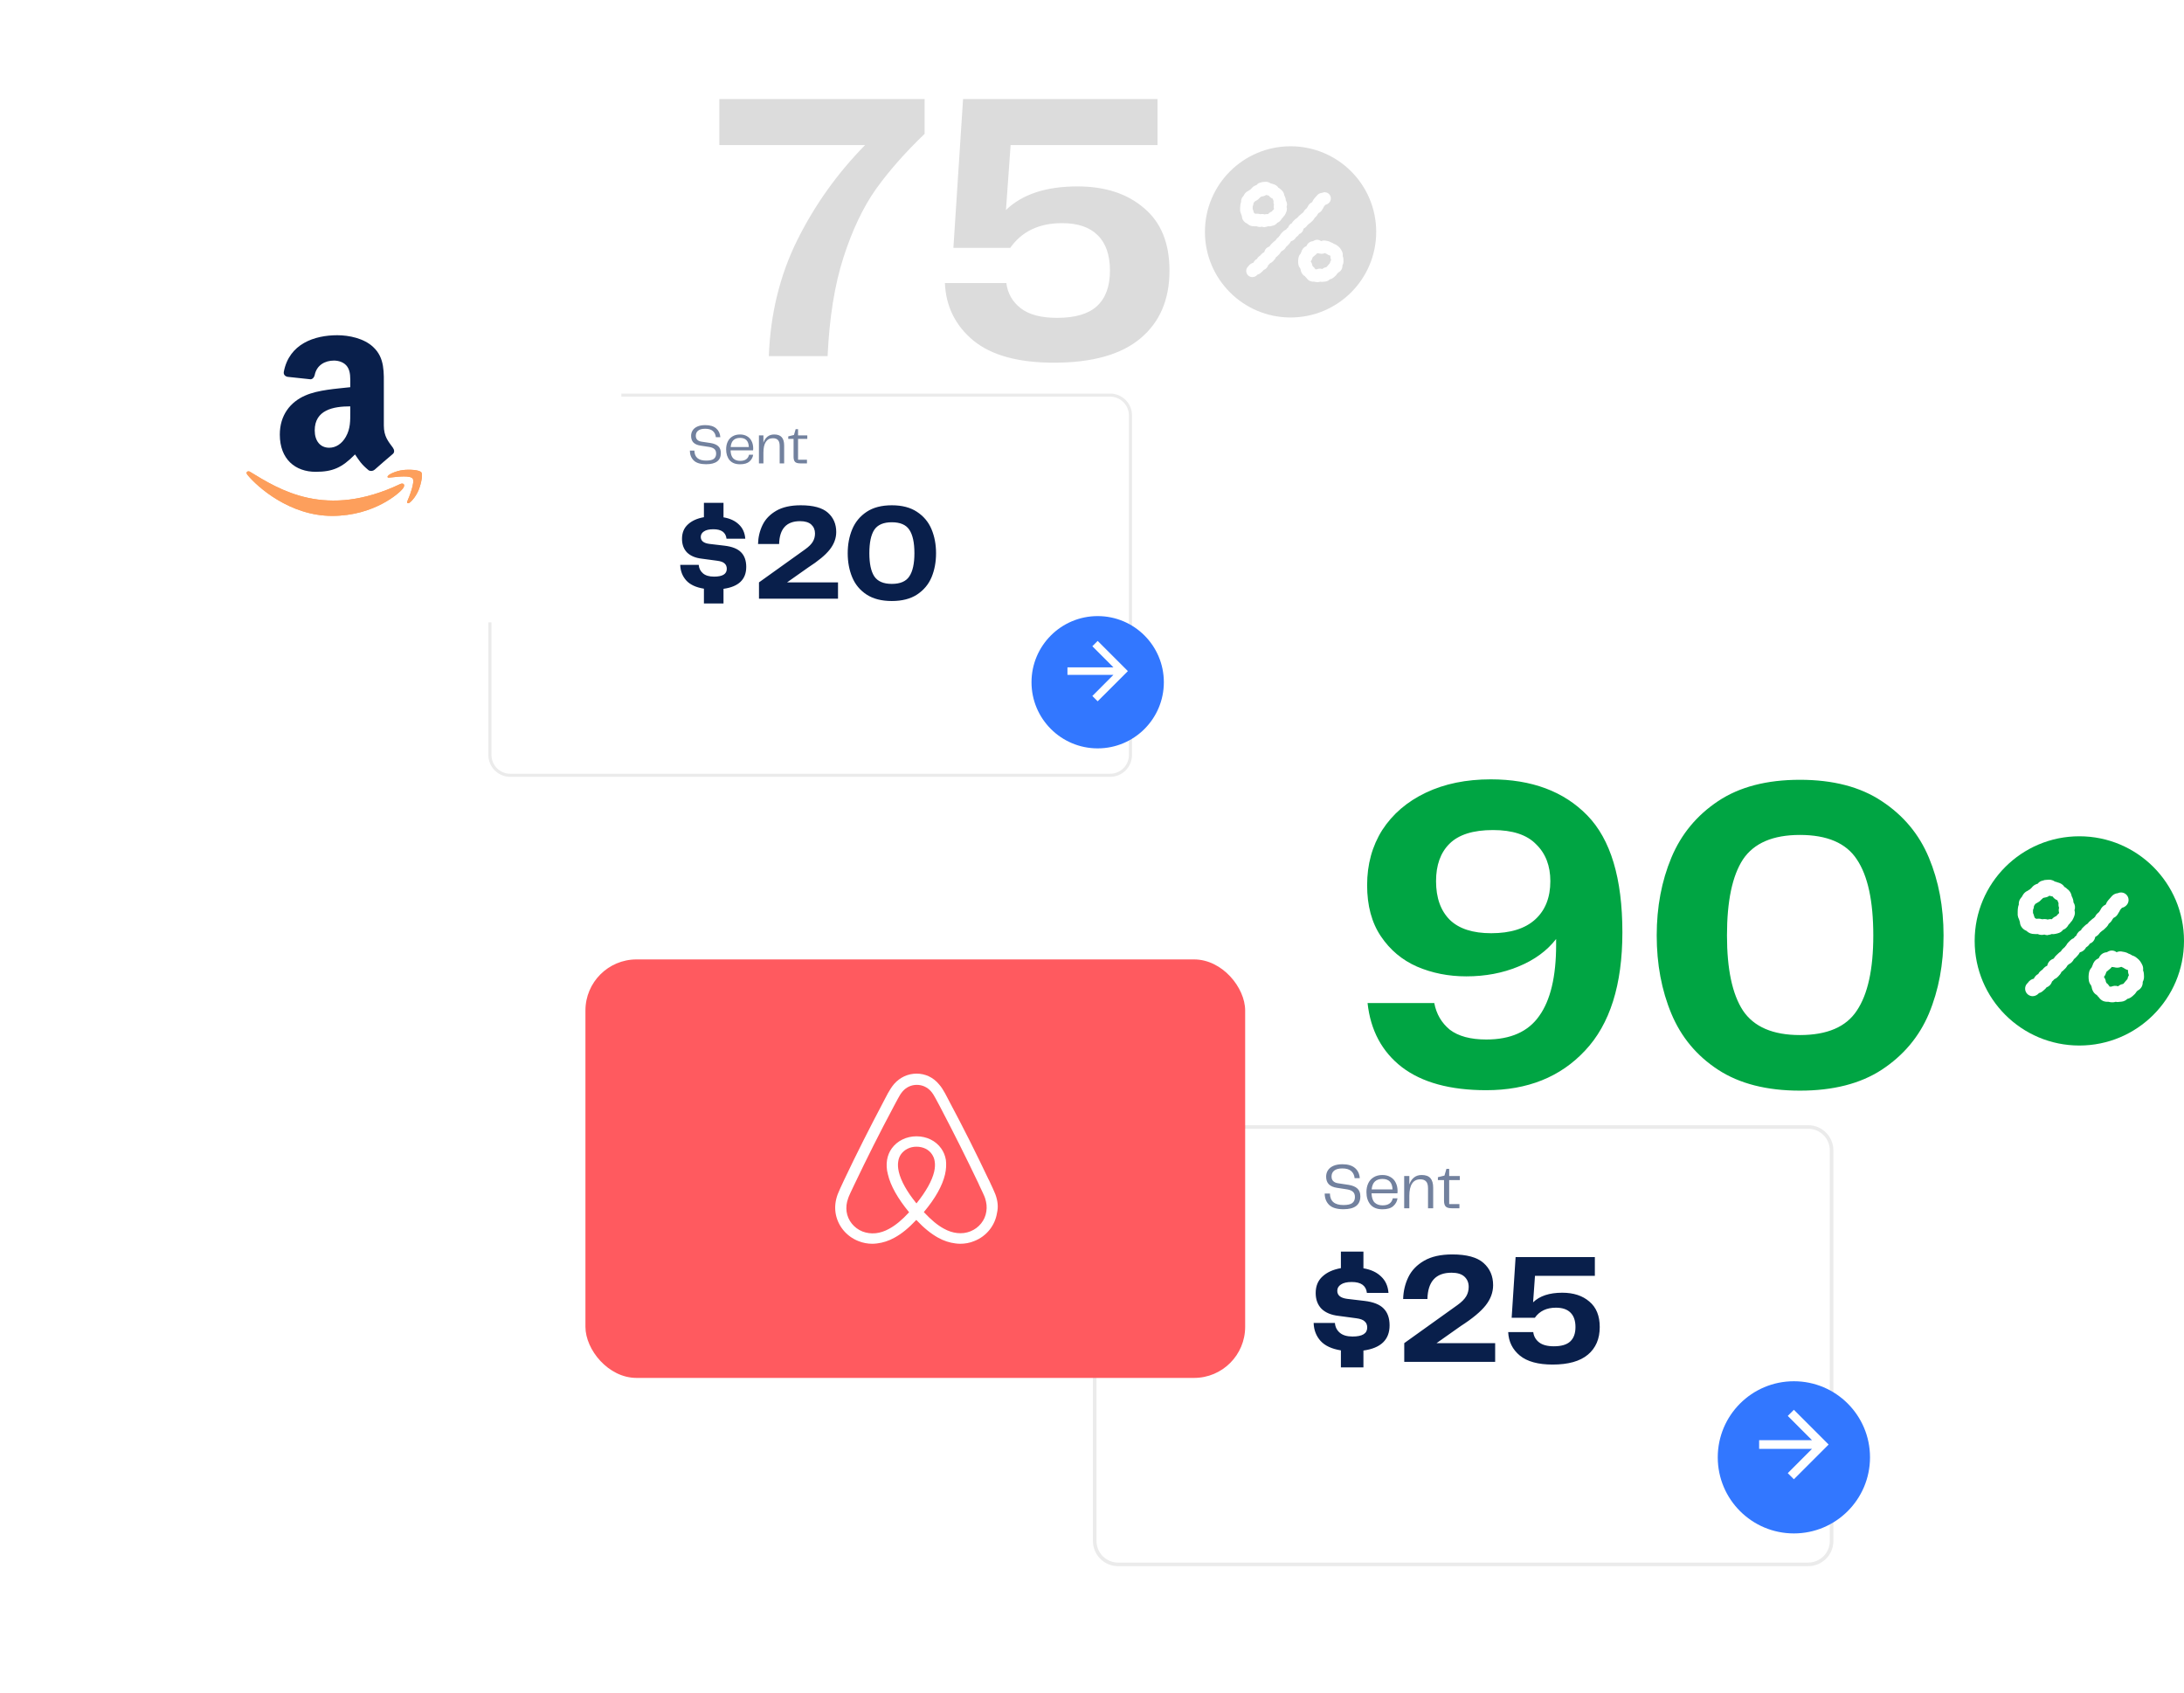 <svg width="601" height="466" viewBox="0 0 601 466" fill="none" xmlns="http://www.w3.org/2000/svg">
<path d="M410.229 214.467C421.488 214.467 430.34 217.772 436.785 224.38C443.231 230.989 446.453 241.717 446.453 256.566C446.453 271.007 443.027 281.858 436.174 289.119C429.402 296.38 420.346 300.011 409.005 300.011C399.052 300.011 391.301 297.89 385.753 293.647C380.287 289.405 377.146 283.53 376.33 276.024H394.687C395.258 279.043 396.686 281.491 398.97 283.367C401.336 285.162 404.681 286.06 409.005 286.06C415.695 286.06 420.55 283.897 423.568 279.573C426.669 275.249 428.219 268.722 428.219 259.993V258.402C425.69 261.665 422.222 264.194 417.817 265.989C413.493 267.784 408.72 268.682 403.498 268.682C398.603 268.682 394.075 267.784 389.914 265.989C385.835 264.194 382.531 261.42 380.001 257.667C377.472 253.915 376.208 249.223 376.208 243.594C376.208 237.883 377.595 232.824 380.368 228.419C383.224 224.013 387.222 220.586 392.362 218.139C397.502 215.691 403.457 214.467 410.229 214.467ZM410.351 256.811C415.655 256.811 419.693 255.546 422.467 253.017C425.241 250.488 426.628 246.98 426.628 242.492C426.628 238.25 425.323 234.864 422.712 232.335C420.183 229.724 416.226 228.419 410.841 228.419C405.375 228.419 401.377 229.683 398.848 232.213C396.4 234.66 395.176 238.087 395.176 242.492C395.176 247.061 396.441 250.61 398.97 253.139C401.499 255.587 405.293 256.811 410.351 256.811ZM495.305 300.133C486.167 300.133 478.661 298.216 472.787 294.381C466.913 290.547 462.63 285.407 459.937 278.962C457.245 272.516 455.899 265.337 455.899 257.423C455.899 249.59 457.245 242.452 459.937 236.006C462.63 229.561 466.913 224.38 472.787 220.464C478.661 216.548 486.167 214.59 495.305 214.59C504.443 214.59 511.949 216.548 517.823 220.464C523.779 224.38 528.103 229.561 530.795 236.006C533.487 242.452 534.833 249.59 534.833 257.423C534.833 265.337 533.487 272.516 530.795 278.962C528.103 285.325 523.779 290.465 517.823 294.381C511.949 298.216 504.443 300.133 495.305 300.133ZM475.235 257.423C475.235 266.724 476.703 273.618 479.64 278.105C482.659 282.592 487.881 284.836 495.305 284.836C502.811 284.836 508.032 282.592 510.969 278.105C513.988 273.618 515.498 266.724 515.498 257.423C515.498 247.959 513.988 240.983 510.969 236.496C508.032 232.009 502.811 229.765 495.305 229.765C487.881 229.765 482.659 232.009 479.64 236.496C476.703 240.983 475.235 247.959 475.235 257.423Z" fill="#00A543"/>
<g filter="url(#filter0_d_659_5014)">
<path d="M300.754 295.798C300.754 291.975 303.854 288.875 307.677 288.875L497.597 288.875C501.42 288.875 504.52 291.975 504.52 295.798L504.52 403.296C504.52 407.119 501.42 410.219 497.597 410.219L307.677 410.219C303.854 410.219 300.754 407.119 300.754 403.296L300.754 295.798Z" fill="white"/>
<path d="M301.247 295.798C301.247 292.247 304.126 289.368 307.677 289.368L497.597 289.368C501.148 289.368 504.027 292.247 504.027 295.798L504.027 403.296C504.027 406.847 501.148 409.726 497.597 409.726L307.677 409.726C304.126 409.726 301.247 406.847 301.247 403.296L301.247 295.798Z" stroke="#EBEBEB" stroke-width="0.985"/>
</g>
<path d="M382.391 364.717C382.391 368.677 379.991 370.989 375.193 371.654L375.193 376.293L368.993 376.293L368.993 371.61C366.479 371.206 364.614 370.339 363.4 369.009C362.186 367.65 361.55 366.003 361.493 364.066L367.346 364.066C367.432 365.165 367.88 366.061 368.69 366.754C369.499 367.448 370.67 367.795 372.202 367.795C374.89 367.795 376.234 366.971 376.234 365.324C376.234 364.601 376.003 364.037 375.54 363.633C375.107 363.199 374.326 362.91 373.199 362.766L368.343 362.115C366.32 361.884 364.759 361.234 363.66 360.164C362.591 359.066 362.056 357.621 362.056 355.828C362.056 353.921 362.678 352.403 363.92 351.276C365.163 350.12 366.854 349.354 368.993 348.978L368.993 344.426L375.193 344.426L375.193 349.021C377.246 349.368 378.864 350.12 380.049 351.276C381.263 352.403 381.943 353.906 382.087 355.785L376.147 355.785C375.916 353.791 374.528 352.793 371.985 352.793C370.655 352.793 369.658 353.025 368.993 353.487C368.328 353.921 367.996 354.499 367.996 355.221C367.996 356.464 368.907 357.201 370.728 357.433L375.497 357.996C377.925 358.285 379.673 358.979 380.743 360.077C381.841 361.176 382.391 362.722 382.391 364.717ZM386.426 374.775L386.426 369.616L401.081 359.124C402.208 358.314 403.003 357.519 403.466 356.739C403.928 355.959 404.159 355.091 404.159 354.138C404.159 352.981 403.769 352.042 402.989 351.319C402.208 350.597 401.023 350.235 399.434 350.235C395.127 350.235 392.916 352.649 392.8 357.476L386.123 357.476C386.181 355.308 386.658 353.299 387.554 351.449C388.45 349.599 389.895 348.096 391.889 346.94C393.884 345.784 396.471 345.206 399.65 345.206C403.61 345.206 406.472 345.986 408.235 347.547C409.998 349.108 410.88 351.146 410.88 353.661C410.88 355.626 410.2 357.476 408.842 359.21C407.483 360.945 405.186 362.852 401.948 364.933L395.315 369.616L411.443 369.616L411.443 374.775L386.426 374.775ZM429.902 355.742C432.995 355.742 435.48 356.551 437.359 358.17C439.267 359.759 440.221 362.101 440.221 365.194C440.221 368.431 439.137 370.96 436.969 372.781C434.801 374.602 431.564 375.512 427.257 375.512C423.268 375.512 420.262 374.689 418.239 373.041C416.216 371.365 415.146 369.211 415.03 366.581L421.924 366.581C422.069 367.737 422.603 368.677 423.528 369.399C424.453 370.122 425.812 370.483 427.604 370.483C429.627 370.483 431.116 370.049 432.07 369.182C433.052 368.286 433.544 366.957 433.544 365.194C433.544 363.43 433.081 362.101 432.156 361.205C431.26 360.309 429.931 359.861 428.168 359.861C425.595 359.861 423.658 360.786 422.358 362.635L415.984 362.635L417.068 345.943L438.877 345.943L438.877 351.103L422.401 351.103L421.881 358.386C423.702 356.623 426.376 355.742 429.902 355.742Z" fill="#091F4B"/>
<path d="M365.974 328.456C366.01 330.561 367.245 331.613 369.681 331.613C370.84 331.613 371.656 331.43 372.129 331.063C372.614 330.685 372.856 330.135 372.856 329.414C372.856 328.799 372.685 328.326 372.342 327.995C371.999 327.664 371.455 327.433 370.71 327.303L367.925 326.877C366.908 326.724 366.152 326.393 365.655 325.884C365.17 325.376 364.928 324.678 364.928 323.791C364.928 323.141 365.093 322.561 365.424 322.053C365.755 321.533 366.258 321.125 366.932 320.829C367.606 320.534 368.434 320.386 369.415 320.386C370.905 320.386 372.052 320.729 372.856 321.414C373.66 322.1 374.104 323.034 374.186 324.217L372.767 324.217C372.685 323.377 372.365 322.721 371.81 322.248C371.266 321.775 370.462 321.539 369.397 321.539C368.392 321.539 367.642 321.74 367.145 322.142C366.66 322.532 366.418 323.07 366.418 323.756C366.418 324.808 367.009 325.429 368.191 325.618L371.136 326.062C372.212 326.239 373.016 326.582 373.548 327.09C374.08 327.587 374.346 328.296 374.346 329.219C374.346 331.584 372.791 332.766 369.681 332.766C367.884 332.766 366.577 332.37 365.761 331.578C364.946 330.774 364.538 329.733 364.538 328.456L365.974 328.456ZM380.472 331.702C382.033 331.702 382.967 331.057 383.274 329.769L384.569 329.769C384.463 330.584 384.078 331.294 383.416 331.897C382.754 332.488 381.755 332.784 380.419 332.784C378.964 332.784 377.864 332.352 377.12 331.489C376.386 330.614 376.02 329.467 376.02 328.048C376.02 327.149 376.185 326.345 376.516 325.636C376.848 324.926 377.344 324.371 378.006 323.969C378.669 323.555 379.473 323.348 380.419 323.348C381.282 323.348 382.027 323.537 382.653 323.915C383.292 324.282 383.771 324.802 384.09 325.476C384.421 326.138 384.587 326.901 384.587 327.764C384.587 328.036 384.575 328.243 384.551 328.385L377.421 328.385C377.468 329.556 377.752 330.401 378.272 330.921C378.805 331.442 379.538 331.702 380.472 331.702ZM380.436 324.43C379.561 324.43 378.87 324.66 378.361 325.121C377.853 325.583 377.551 326.316 377.457 327.321L383.203 327.321C383.132 325.393 382.21 324.43 380.436 324.43ZM391.23 323.348C392.318 323.348 393.116 323.637 393.625 324.217C394.133 324.796 394.387 325.671 394.387 326.842L394.387 332.5L392.968 332.5L392.968 327.002C392.968 326.103 392.785 325.47 392.418 325.104C392.064 324.725 391.538 324.536 390.84 324.536C389.847 324.536 389.096 324.92 388.587 325.689C388.079 326.458 387.825 327.599 387.825 329.112L387.825 332.5L386.406 332.5L386.406 323.632L387.825 323.632L387.825 325.955C388.108 325.127 388.534 324.489 389.102 324.039C389.669 323.578 390.379 323.348 391.23 323.348ZM399.516 332.5C398.7 332.5 398.139 332.34 397.831 332.021C397.524 331.702 397.37 331.17 397.37 330.425L397.37 324.749L395.685 324.749L395.685 323.951L397.494 323.507L398.026 321.663L398.789 321.663L398.789 323.632L401.716 323.632L401.716 324.749L398.789 324.749L398.789 331.347L401.609 331.347L401.609 332.5L399.516 332.5Z" fill="#72819E"/>
<g filter="url(#filter1_d_659_5014)">
<ellipse cx="493.647" cy="397.062" rx="20.948" ry="20.939" fill="#3277FF"/>
</g>
<path d="M493.647 387.959L491.962 389.644L498.632 396.323L484.084 396.323L484.084 398.713L498.632 398.713L491.962 405.392L493.647 407.077L503.21 397.518L493.647 387.959Z" fill="white"/>
<path d="M572.197 287.717C588.105 287.717 601 274.827 601 258.926C601 243.025 588.105 230.135 572.197 230.135C556.29 230.135 543.395 243.025 543.395 258.926C543.395 274.827 556.29 287.717 572.197 287.717Z" fill="#00A543"/>
<path d="M559.362 274.139C558.938 274.14 558.523 274.011 558.174 273.768C557.825 273.526 557.558 273.183 557.411 272.784C557.263 272.386 557.241 271.952 557.348 271.541C557.455 271.13 557.685 270.761 558.008 270.485C558.222 270.152 558.506 269.869 558.839 269.655C559.096 269.499 559.376 269.387 559.67 269.323C559.823 268.976 560.047 268.665 560.326 268.409C560.496 268.258 560.686 268.132 560.891 268.035C561.003 267.803 561.152 267.59 561.331 267.404C561.52 267.216 561.726 267.046 561.946 266.898H561.988L562.195 266.657L562.42 266.399C562.686 266.114 563.008 265.888 563.367 265.735C563.452 265.295 563.653 264.885 563.948 264.548C564.257 264.219 564.642 263.974 565.07 263.833L565.211 263.7C565.388 263.393 565.613 263.116 565.876 262.878C566 262.745 566.142 262.621 566.283 262.496L566.474 262.314C566.668 262.124 566.883 261.957 567.114 261.815C567.253 261.577 567.417 261.354 567.604 261.151L568.061 260.744L568.219 260.611L568.368 260.387L568.576 260.163C568.728 259.857 568.927 259.577 569.166 259.332L569.739 258.759C569.999 258.503 570.31 258.305 570.653 258.178C570.758 258.029 570.875 257.887 571.002 257.755C571.121 257.634 571.252 257.526 571.392 257.431C571.508 257.06 571.713 256.723 571.99 256.451C572.179 256.259 572.402 256.105 572.647 255.994C572.757 255.739 572.915 255.508 573.112 255.313C573.22 255.205 573.328 255.097 573.444 254.998L573.693 254.757C573.915 254.533 574.17 254.345 574.449 254.2C574.58 254.018 574.724 253.845 574.881 253.685C575.043 253.525 575.215 253.375 575.396 253.237L575.504 253.146C575.712 252.945 575.941 252.767 576.186 252.614L576.443 252.365L576.518 252.29C576.658 251.985 576.845 251.705 577.075 251.46C577.243 251.289 577.423 251.131 577.615 250.986C577.721 250.784 577.846 250.592 577.988 250.413C578.124 250.11 578.306 249.83 578.528 249.583C578.776 249.307 579.083 249.092 579.426 248.952L579.542 248.769C579.662 248.419 579.848 248.094 580.09 247.814L580.356 247.507L580.614 247.216L580.863 246.934C580.946 246.826 581.037 246.726 581.12 246.627C581.549 246.15 582.143 245.853 582.782 245.796C583.209 245.594 583.692 245.543 584.152 245.652C584.612 245.761 585.02 246.023 585.311 246.396C585.601 246.768 585.756 247.229 585.749 247.701C585.743 248.173 585.575 248.629 585.274 248.993C584.932 249.417 584.453 249.711 583.92 249.824L583.82 249.948L583.488 250.322L583.438 250.38C583.325 250.677 583.172 250.956 582.981 251.211C582.846 251.489 582.676 251.748 582.475 251.983C582.225 252.258 581.919 252.476 581.577 252.622C581.504 252.748 581.42 252.867 581.328 252.98C581.186 253.26 581.008 253.52 580.796 253.752C580.642 253.914 580.475 254.064 580.298 254.2C580.162 254.505 579.976 254.786 579.75 255.031C579.642 255.147 579.517 255.263 579.392 255.38C579.268 255.496 579.243 255.521 579.176 255.595C578.964 255.814 578.724 256.004 578.462 256.16C578.329 256.285 578.179 256.409 578.022 256.534L577.905 256.625C577.905 256.625 577.905 256.667 577.855 256.7C577.72 256.891 577.57 257.071 577.407 257.24C577.163 257.479 576.882 257.678 576.576 257.829C576.495 258.329 576.263 258.793 575.911 259.158C575.674 259.389 575.391 259.567 575.081 259.681C574.972 259.887 574.832 260.075 574.665 260.238C574.485 260.419 574.281 260.575 574.059 260.703C573.925 260.961 573.751 261.196 573.544 261.4C573.221 261.717 572.819 261.944 572.381 262.056L572.298 262.139C572.147 262.446 571.948 262.727 571.708 262.97L571.508 263.194L571.159 263.559C571.018 263.701 570.868 263.834 570.711 263.958C570.411 264.578 569.906 265.077 569.282 265.37L569.033 265.594L568.925 265.694C568.779 265.971 568.597 266.228 568.385 266.458L568.052 266.781C567.969 266.856 567.895 266.939 567.82 267.014C567.666 267.177 567.49 267.316 567.296 267.429C567.194 267.704 567.042 267.957 566.848 268.177L566.324 268.766C566.047 269.073 565.703 269.311 565.319 269.464L565.02 269.796C564.915 269.91 564.801 270.016 564.679 270.111C564.558 270.518 564.335 270.887 564.031 271.183C563.781 271.421 563.484 271.605 563.159 271.723C563.015 271.944 562.835 272.14 562.627 272.304L562.495 272.428C562.313 272.6 562.122 272.761 561.921 272.91C561.669 273.085 561.388 273.214 561.091 273.292C560.876 273.543 560.613 273.749 560.318 273.898C560.023 274.053 559.696 274.136 559.362 274.139Z" fill="white"/>
<path d="M581.237 275.825H581.171C580.833 275.815 580.498 275.762 580.174 275.668C579.706 275.712 579.235 275.649 578.795 275.485C578.291 275.268 577.863 274.907 577.565 274.447C577.361 274.27 577.182 274.066 577.034 273.841C576.604 273.611 576.247 273.266 576.004 272.844C575.818 272.528 575.686 272.182 575.613 271.823V271.715C575.537 271.537 575.476 271.354 575.43 271.167C575.104 270.794 574.891 270.336 574.816 269.846C574.761 269.472 574.736 269.095 574.741 268.717C574.755 268.329 574.799 267.943 574.874 267.563C574.976 267.07 575.218 266.617 575.572 266.259C575.641 266.062 575.724 265.871 575.821 265.686C575.928 265.288 576.108 264.913 576.352 264.581C576.636 264.214 577.011 263.927 577.441 263.751L577.574 263.635C577.746 263.19 578.043 262.803 578.429 262.522C578.815 262.241 579.274 262.077 579.75 262.048L579.9 261.965L580.024 261.907C580.39 261.673 580.821 261.559 581.255 261.583C581.689 261.607 582.104 261.767 582.442 262.04C582.839 261.858 583.278 261.783 583.713 261.824C583.993 261.854 584.271 261.904 584.544 261.974L584.752 262.015C585.129 262.102 585.489 262.253 585.815 262.464H585.873C586.182 262.583 586.475 262.739 586.745 262.929C587.199 263.053 587.619 263.277 587.975 263.585L588.091 263.676C588.407 263.912 588.686 264.191 588.922 264.507C589.171 264.858 589.386 265.234 589.562 265.628C589.747 266.071 589.807 266.556 589.736 267.031C589.875 267.358 589.953 267.706 589.969 268.061V268.21C590.005 268.561 590.005 268.914 589.969 269.265C589.916 269.601 589.803 269.924 589.636 270.22C589.667 270.68 589.569 271.14 589.354 271.549C589.094 272.017 588.693 272.392 588.208 272.62C588.08 272.78 587.945 272.932 587.8 273.077V273.126C587.6 273.421 587.356 273.684 587.078 273.907L586.986 273.99C586.758 274.207 586.508 274.4 586.239 274.563C585.981 274.715 585.7 274.824 585.408 274.887C585.127 275.173 584.783 275.39 584.403 275.518C584.087 275.613 583.76 275.669 583.431 275.684H583.323C582.949 275.778 582.558 275.778 582.184 275.684C581.88 275.789 581.559 275.837 581.237 275.825ZM580.506 271.515H580.814H581.005C581.59 271.248 582.255 271.212 582.866 271.416C583.073 271.231 583.309 271.079 583.564 270.967C583.779 270.877 584.005 270.813 584.236 270.776L584.403 270.635C584.53 270.448 584.675 270.273 584.835 270.112C584.952 269.996 585.06 269.871 585.159 269.738C585.245 269.621 585.342 269.513 585.449 269.414C585.475 269.26 585.511 269.107 585.557 268.958C585.626 268.752 585.721 268.557 585.84 268.376C585.763 268.194 585.702 268.005 585.657 267.812C585.589 267.54 585.569 267.259 585.599 266.981L585.516 266.915H585.474C585.246 266.848 585.026 266.756 584.818 266.641L584.444 266.408L584.353 266.35C584.151 266.267 583.954 266.173 583.763 266.068H583.713C583.358 266.227 582.972 266.307 582.583 266.3C582.302 266.289 582.023 266.245 581.752 266.167C581.538 266.157 581.324 266.132 581.113 266.093C581.004 266.264 580.869 266.418 580.714 266.549C580.606 266.649 580.49 266.74 580.382 266.823L580.249 266.931C580.094 267.093 579.918 267.232 579.725 267.347C579.676 267.455 579.626 267.563 579.559 267.679C579.493 267.795 579.559 267.787 579.501 267.845L579.41 268.094C579.303 268.366 579.151 268.619 578.961 268.841C579.169 269.112 579.324 269.419 579.418 269.747L579.476 269.979C579.476 270.07 579.476 270.162 579.551 270.261C579.626 270.361 579.609 270.419 579.642 270.494C579.807 270.608 579.958 270.742 580.091 270.893C580.233 271.047 580.361 271.214 580.473 271.391L580.506 271.515Z" fill="white"/>
<path d="M563.46 257.349C563.153 257.348 562.849 257.292 562.563 257.183C562.313 257.249 562.056 257.282 561.798 257.282C561.426 257.271 561.058 257.186 560.718 257.033C560.443 257.069 560.163 257.069 559.888 257.033H559.821C559.427 257.036 559.036 256.968 558.666 256.834C558.276 256.675 557.92 256.441 557.62 256.145C557.17 255.967 556.77 255.682 556.457 255.314C556.081 254.875 555.864 254.322 555.842 253.745C555.745 253.507 555.667 253.263 555.609 253.014C555.413 252.65 555.286 252.253 555.235 251.843C555.216 251.519 555.216 251.195 555.235 250.871C555.234 250.501 555.262 250.132 555.318 249.767C555.358 249.482 555.433 249.203 555.543 248.936C555.511 248.489 555.591 248.041 555.775 247.633C555.938 247.331 556.139 247.052 556.373 246.802L556.44 246.702C556.578 246.404 556.753 246.125 556.963 245.872C557.245 245.547 557.597 245.292 557.993 245.125C558.18 244.974 558.384 244.846 558.6 244.743C558.753 244.566 558.922 244.405 559.107 244.261C559.365 243.913 559.701 243.628 560.087 243.431C560.302 243.322 560.527 243.236 560.76 243.173C561.076 242.735 561.549 242.437 562.081 242.343C562.463 242.186 562.873 242.11 563.286 242.118H563.385C563.705 242.078 564.029 242.078 564.349 242.118C564.765 242.194 565.16 242.361 565.504 242.608C565.79 242.66 566.069 242.746 566.334 242.866H566.393C566.723 242.961 567.039 243.101 567.331 243.281C567.639 243.484 567.899 243.75 568.096 244.062C568.415 244.214 568.698 244.431 568.926 244.701H568.976C569.237 244.918 569.466 245.169 569.658 245.448C569.874 245.79 570.021 246.171 570.09 246.57V246.611C570.234 246.877 570.353 247.154 570.447 247.442C570.538 247.723 570.583 248.018 570.58 248.314C570.799 248.628 570.939 248.991 570.988 249.371C571.038 249.751 570.994 250.138 570.862 250.498C570.988 250.884 571.008 251.297 570.92 251.693C570.846 252.013 570.735 252.322 570.588 252.615C570.569 252.666 570.547 252.716 570.522 252.765C570.362 253.161 570.118 253.518 569.807 253.811C569.644 254.055 569.452 254.279 569.234 254.475C569.05 254.835 568.799 255.156 568.494 255.422C568.266 255.617 568.004 255.769 567.722 255.87C567.455 256.24 567.089 256.528 566.667 256.701C566.398 256.808 566.12 256.888 565.836 256.942L565.662 256.983C565.315 257.074 564.953 257.094 564.598 257.041C564.3 257.17 563.983 257.249 563.659 257.274L563.46 257.349ZM562.662 252.914C562.945 252.914 563.226 252.961 563.493 253.055C563.629 253.011 563.768 252.978 563.909 252.956C564.151 252.923 564.397 252.923 564.64 252.956C564.813 252.726 565.03 252.534 565.279 252.391C565.463 252.26 565.664 252.157 565.878 252.084L566.035 251.884C566.143 251.76 566.251 251.644 566.368 251.527H566.418C566.486 251.421 566.561 251.318 566.642 251.22C566.546 250.923 566.506 250.61 566.526 250.298C566.541 250.13 566.571 249.963 566.617 249.8C566.558 249.655 566.513 249.505 566.484 249.352C566.442 249.076 566.442 248.796 566.484 248.521L566.384 248.322C566.292 248.14 566.223 247.947 566.177 247.749C565.872 247.641 565.59 247.478 565.346 247.267C565.163 247.111 565.003 246.929 564.872 246.727L564.723 246.669H564.64L564.158 246.553L563.975 246.487C563.751 246.662 563.498 246.797 563.227 246.885C562.98 246.96 562.727 247.013 562.471 247.043L562.206 247.126C562.068 247.288 561.912 247.433 561.74 247.558C561.57 247.756 561.381 247.937 561.175 248.098C560.989 248.233 560.792 248.352 560.585 248.455C560.421 248.573 560.246 248.676 560.062 248.762C560.012 248.862 559.946 248.97 559.888 249.069L559.713 249.302C559.71 249.533 559.674 249.762 559.605 249.983C559.555 250.132 559.505 250.273 559.447 250.415V250.489C559.447 250.63 559.447 250.772 559.447 250.921C559.447 251.071 559.447 251.154 559.447 251.253C559.554 251.452 559.635 251.665 559.688 251.884C559.715 251.997 559.748 252.108 559.788 252.217C559.85 252.343 559.903 252.473 559.946 252.607H559.996C560.102 252.672 560.202 252.747 560.295 252.831H560.544C560.82 252.803 561.099 252.803 561.375 252.831C561.581 252.853 561.784 252.898 561.981 252.964C562.17 252.928 562.362 252.911 562.554 252.914H562.662Z" fill="white"/>
<g filter="url(#filter2_d_659_5014)">
<rect x="161.102" y="260.955" width="181.545" height="115.165" rx="14.06" fill="#FF5A5F"/>
</g>
<path fill-rule="evenodd" clip-rule="evenodd" d="M273.211 327.04C273.371 327.383 273.532 327.769 273.693 328.154C273.773 328.347 273.853 328.539 273.934 328.727C274.56 330.461 274.753 332.101 274.368 333.742C273.837 337.21 271.476 340.209 268.102 341.522C266.897 342.037 265.547 342.271 264.198 342.271C263.812 342.271 263.33 342.225 262.944 342.178C261.354 341.99 259.715 341.475 258.125 340.584C256.197 339.506 254.269 337.96 252.148 335.71C250.027 337.96 248.148 339.506 246.171 340.584C244.581 341.475 242.942 341.99 241.352 342.178C240.966 342.225 240.484 342.271 240.098 342.271C238.749 342.271 237.448 342.037 236.194 341.522C232.869 340.209 230.459 337.257 229.929 333.742C229.688 332.054 229.88 330.414 230.507 328.68C230.748 328.071 230.989 327.508 231.23 326.993C231.406 326.608 231.582 326.233 231.753 325.868C231.957 325.432 232.155 325.01 232.338 324.603L232.387 324.509C235.712 317.479 239.327 310.355 243.039 303.325L243.183 303.044C243.569 302.341 243.954 301.591 244.34 300.841C244.822 299.997 245.352 299.107 246.075 298.263C247.666 296.482 249.835 295.451 252.244 295.451C254.606 295.451 256.823 296.482 258.366 298.357C259.077 299.135 259.542 299.953 259.988 300.737L259.988 300.737C260.026 300.803 260.063 300.869 260.101 300.935C260.486 301.685 260.872 302.434 261.258 303.137L261.402 303.419C265.162 310.449 268.728 317.572 272.054 324.603L272.102 324.649C272.286 325.057 272.484 325.479 272.688 325.915C272.859 326.28 273.035 326.655 273.211 327.04ZM271.427 333.367C271.09 335.804 269.403 337.913 267.041 338.85C265.885 339.319 264.631 339.459 263.378 339.319C262.173 339.178 260.968 338.803 259.715 338.1C257.98 337.163 256.245 335.71 254.221 333.554C257.402 329.758 259.33 326.29 260.053 323.197C260.39 321.744 260.438 320.431 260.294 319.213C260.101 318.041 259.667 316.963 258.992 316.026C257.498 313.917 254.992 312.698 252.196 312.698C249.401 312.698 246.894 313.964 245.4 316.026C244.725 316.963 244.292 318.041 244.099 319.213C243.906 320.431 243.954 321.791 244.34 323.197C245.063 326.29 247.039 329.805 250.172 333.601C248.196 335.757 246.412 337.21 244.677 338.147C243.424 338.85 242.219 339.225 241.014 339.366C239.713 339.506 238.46 339.319 237.351 338.897C234.989 337.96 233.302 335.851 232.965 333.414C232.82 332.242 232.917 331.07 233.399 329.758C233.499 329.432 233.646 329.107 233.808 328.749C233.878 328.593 233.952 328.43 234.025 328.258C234.363 327.508 234.748 326.712 235.134 325.915L235.182 325.821C238.508 318.838 242.075 311.714 245.786 304.778L245.93 304.497C246.123 304.145 246.316 303.782 246.509 303.419C246.702 303.055 246.894 302.692 247.087 302.341C247.473 301.591 247.907 300.888 248.437 300.278C249.449 299.154 250.798 298.544 252.293 298.544C253.787 298.544 255.136 299.154 256.149 300.278C256.679 300.888 257.112 301.591 257.498 302.341C257.691 302.692 257.884 303.055 258.076 303.419C258.269 303.782 258.462 304.145 258.655 304.497L258.799 304.778C262.463 311.761 266.029 318.885 269.355 325.868L269.355 325.915C269.548 326.29 269.728 326.688 269.909 327.087C270.09 327.485 270.271 327.883 270.463 328.258C270.537 328.43 270.611 328.593 270.681 328.749C270.843 329.107 270.99 329.432 271.09 329.758C271.476 330.976 271.62 332.148 271.427 333.367ZM247.328 322.447C247.907 324.977 249.594 327.977 252.196 331.164C254.799 327.93 256.486 324.931 257.064 322.447C257.305 321.416 257.353 320.431 257.209 319.588C257.112 318.838 256.823 318.182 256.438 317.619C255.57 316.307 253.98 315.557 252.196 315.557C250.413 315.557 248.871 316.354 247.955 317.619C247.569 318.182 247.28 318.838 247.184 319.588C247.039 320.431 247.087 321.369 247.328 322.447Z" fill="white"/>
<path d="M197.954 39.918V27.259H254.441V36.833C249.122 41.939 244.654 47.01 241.037 52.045C237.491 57.08 234.513 63.356 232.101 70.874C229.69 78.32 228.236 87.362 227.74 98H211.57C211.996 86.44 214.585 75.838 219.336 66.193C224.158 56.477 230.399 47.719 238.058 39.918H197.954ZM296.505 51.3C304.093 51.3 310.192 53.286 314.802 57.258C319.483 61.158 321.823 66.902 321.823 74.491C321.823 82.433 319.164 88.639 313.845 93.107C308.526 97.575 300.583 99.808 290.016 99.808C280.229 99.808 272.854 97.787 267.89 93.745C262.925 89.632 260.301 84.348 260.018 77.895H276.932C277.286 80.731 278.598 83.036 280.868 84.809C283.137 86.582 286.47 87.469 290.867 87.469C295.831 87.469 299.484 86.405 301.824 84.277C304.235 82.079 305.441 78.817 305.441 74.491C305.441 70.165 304.306 66.902 302.037 64.704C299.838 62.505 296.576 61.406 292.25 61.406C285.938 61.406 281.187 63.676 277.996 68.214H262.358L265.018 27.259H318.525V39.918H278.102L276.825 57.789C281.293 53.463 287.853 51.3 296.505 51.3Z" fill="#DCDCDC"/>
<g filter="url(#filter3_d_659_5014)">
<path d="M134.391 96.266C134.391 92.942 137.085 90.248 140.409 90.248L305.494 90.248C308.818 90.248 311.512 92.942 311.512 96.266L311.512 189.707C311.512 193.031 308.818 195.725 305.494 195.725L140.409 195.725C137.085 195.725 134.391 193.031 134.391 189.707L134.391 96.266Z" fill="white"/>
<path d="M134.819 96.266C134.819 93.179 137.321 90.676 140.409 90.676L305.494 90.676C308.581 90.676 311.084 93.179 311.084 96.266L311.084 189.707C311.084 192.794 308.581 195.297 305.494 195.297L140.409 195.297C137.321 195.297 134.819 192.794 134.819 189.707L134.819 96.266Z" stroke="#EBEBEB" stroke-width="0.857"/>
</g>
<path d="M205.352 156.006C205.352 159.449 203.267 161.459 199.096 162.036L199.096 166.069L193.707 166.069L193.707 161.999C191.521 161.647 189.9 160.893 188.845 159.738C187.79 158.557 187.237 157.125 187.187 155.441L192.275 155.441C192.35 156.396 192.74 157.175 193.443 157.778C194.147 158.381 195.164 158.682 196.496 158.682C198.832 158.682 200.001 157.966 200.001 156.534C200.001 155.906 199.8 155.416 199.398 155.064C199.021 154.687 198.342 154.436 197.363 154.311L193.142 153.745C191.383 153.544 190.026 152.979 189.071 152.049C188.142 151.095 187.677 149.838 187.677 148.281C187.677 146.622 188.217 145.303 189.297 144.323C190.378 143.318 191.848 142.653 193.707 142.326L193.707 138.369L199.096 138.369L199.096 142.364C200.88 142.665 202.287 143.318 203.317 144.323C204.372 145.303 204.963 146.61 205.088 148.243L199.925 148.243C199.724 146.509 198.518 145.642 196.307 145.642C195.152 145.642 194.285 145.843 193.707 146.245C193.129 146.622 192.84 147.125 192.84 147.753C192.84 148.833 193.631 149.474 195.214 149.675L199.36 150.165C201.47 150.416 202.991 151.019 203.92 151.974C204.875 152.929 205.352 154.273 205.352 156.006ZM208.86 164.75L208.86 160.265L221.599 151.145C222.579 150.441 223.27 149.75 223.672 149.072C224.074 148.394 224.275 147.64 224.275 146.811C224.275 145.806 223.935 144.989 223.257 144.361C222.579 143.733 221.549 143.419 220.167 143.419C216.423 143.419 214.501 145.517 214.401 149.713L208.597 149.713C208.647 147.828 209.061 146.082 209.84 144.474C210.619 142.866 211.875 141.56 213.609 140.555C215.343 139.55 217.591 139.047 220.355 139.047C223.797 139.047 226.285 139.725 227.817 141.082C229.35 142.439 230.116 144.21 230.116 146.396C230.116 148.105 229.526 149.713 228.345 151.22C227.164 152.728 225.167 154.386 222.353 156.195L216.586 160.265L230.606 160.265L230.606 164.75L208.86 164.75ZM245.412 165.391C242.598 165.391 240.286 164.8 238.477 163.619C236.668 162.438 235.349 160.856 234.52 158.871C233.691 156.886 233.276 154.675 233.276 152.238C233.276 149.826 233.691 147.627 234.52 145.642C235.349 143.658 236.668 142.062 238.477 140.856C240.286 139.65 242.598 139.047 245.412 139.047C248.226 139.047 250.537 139.65 252.346 140.856C254.18 142.062 255.512 143.658 256.341 145.642C257.17 147.627 257.585 149.826 257.585 152.238C257.585 154.675 257.17 156.886 256.341 158.871C255.512 160.83 254.18 162.413 252.346 163.619C250.537 164.8 248.226 165.391 245.412 165.391ZM239.231 152.238C239.231 155.102 239.683 157.225 240.588 158.607C241.517 159.989 243.125 160.68 245.412 160.68C247.723 160.68 249.331 159.989 250.236 158.607C251.165 157.225 251.63 155.102 251.63 152.238C251.63 149.323 251.165 147.175 250.236 145.793C249.331 144.411 247.723 143.72 245.412 143.72C243.125 143.72 241.517 144.411 240.588 145.793C239.683 147.175 239.231 149.323 239.231 152.238Z" fill="#091F4B"/>
<path d="M191.088 124.002C191.118 125.832 192.193 126.747 194.31 126.747C195.317 126.747 196.026 126.587 196.438 126.269C196.859 125.94 197.07 125.462 197.07 124.835C197.07 124.3 196.921 123.889 196.623 123.602C196.325 123.314 195.852 123.113 195.204 123L192.784 122.63C191.9 122.497 191.242 122.209 190.81 121.767C190.389 121.325 190.178 120.718 190.178 119.948C190.178 119.382 190.322 118.879 190.61 118.437C190.898 117.984 191.334 117.63 191.92 117.373C192.506 117.116 193.226 116.987 194.079 116.987C195.374 116.987 196.371 117.285 197.07 117.882C197.769 118.478 198.154 119.29 198.226 120.318L196.993 120.318C196.921 119.588 196.643 119.017 196.16 118.606C195.687 118.195 194.988 117.989 194.063 117.989C193.19 117.989 192.537 118.164 192.105 118.514C191.684 118.853 191.473 119.321 191.473 119.917C191.473 120.831 191.987 121.371 193.015 121.536L195.574 121.921C196.51 122.075 197.208 122.373 197.671 122.815C198.134 123.247 198.365 123.864 198.365 124.665C198.365 126.721 197.013 127.749 194.31 127.749C192.748 127.749 191.612 127.405 190.903 126.716C190.193 126.017 189.839 125.112 189.839 124.002L191.088 124.002ZM203.69 126.824C205.046 126.824 205.858 126.264 206.125 125.143L207.251 125.143C207.158 125.852 206.824 126.469 206.249 126.993C205.673 127.507 204.805 127.764 203.643 127.764C202.379 127.764 201.423 127.389 200.776 126.639C200.138 125.878 199.82 124.881 199.82 123.648C199.82 122.867 199.964 122.168 200.251 121.551C200.539 120.934 200.971 120.451 201.546 120.102C202.122 119.742 202.821 119.562 203.643 119.562C204.394 119.562 205.041 119.727 205.586 120.055C206.141 120.374 206.557 120.826 206.835 121.412C207.123 121.988 207.266 122.651 207.266 123.401C207.266 123.637 207.256 123.817 207.236 123.941L201.038 123.941C201.079 124.958 201.325 125.693 201.778 126.145C202.24 126.598 202.878 126.824 203.69 126.824ZM203.659 120.503C202.898 120.503 202.297 120.703 201.855 121.104C201.413 121.505 201.151 122.142 201.069 123.016L206.064 123.016C206.002 121.34 205.2 120.503 203.659 120.503ZM213.041 119.562C213.987 119.562 214.68 119.814 215.122 120.318C215.564 120.821 215.785 121.582 215.785 122.599L215.785 127.518L214.552 127.518L214.552 122.738C214.552 121.957 214.393 121.407 214.074 121.088C213.766 120.76 213.308 120.595 212.702 120.595C211.838 120.595 211.186 120.929 210.744 121.597C210.302 122.265 210.081 123.257 210.081 124.573L210.081 127.518L208.847 127.518L208.847 119.809L210.081 119.809L210.081 121.828C210.328 121.109 210.698 120.554 211.191 120.163C211.684 119.763 212.301 119.562 213.041 119.562ZM220.244 127.518C219.534 127.518 219.046 127.379 218.779 127.101C218.512 126.824 218.378 126.361 218.378 125.714L218.378 120.78L216.913 120.78L216.913 120.086L218.486 119.701L218.949 118.097L219.612 118.097L219.612 119.809L222.155 119.809L222.155 120.78L219.612 120.78L219.612 126.515L222.063 126.515L222.063 127.518L220.244 127.518Z" fill="#72819E"/>
<g filter="url(#filter4_d_659_5014)">
<ellipse cx="302.062" cy="184.283" rx="18.208" ry="18.201" fill="#3277FF"/>
</g>
<path d="M302.059 176.371L300.594 177.836L306.392 183.642L293.746 183.642L293.746 185.719L306.392 185.719L300.594 191.525L302.059 192.989L310.371 184.68L302.059 176.371Z" fill="white"/>
<path d="M355.142 87.367C368.157 87.367 378.708 76.82 378.708 63.81C378.708 50.8 368.157 40.254 355.142 40.254C342.127 40.254 331.576 50.8 331.576 63.81C331.576 76.82 342.127 87.367 355.142 87.367Z" fill="#DCDCDC"/>
<path d="M344.64 76.258C344.293 76.259 343.953 76.153 343.668 75.955C343.382 75.756 343.164 75.475 343.043 75.149C342.923 74.823 342.905 74.468 342.992 74.132C343.08 73.796 343.268 73.494 343.532 73.268C343.708 72.996 343.939 72.764 344.212 72.589C344.422 72.461 344.652 72.37 344.892 72.317C345.017 72.034 345.2 71.779 345.429 71.57C345.567 71.446 345.723 71.343 345.891 71.264C345.983 71.074 346.104 70.9 346.251 70.748C346.405 70.594 346.574 70.455 346.754 70.333H346.788L346.958 70.136L347.142 69.925C347.359 69.692 347.623 69.507 347.917 69.382C347.986 69.022 348.151 68.686 348.392 68.41C348.645 68.142 348.96 67.941 349.31 67.826L349.426 67.717C349.571 67.466 349.754 67.239 349.969 67.045C350.071 66.936 350.187 66.834 350.302 66.732L350.459 66.583C350.618 66.428 350.793 66.291 350.982 66.175C351.096 65.98 351.23 65.798 351.383 65.631L351.757 65.299L351.886 65.19L352.009 65.006L352.178 64.823C352.303 64.573 352.466 64.344 352.661 64.143L353.13 63.675C353.343 63.465 353.598 63.303 353.878 63.199C353.964 63.077 354.06 62.961 354.163 62.852C354.261 62.754 354.368 62.665 354.483 62.587C354.578 62.284 354.746 62.009 354.972 61.786C355.127 61.629 355.309 61.502 355.509 61.412C355.599 61.204 355.728 61.014 355.89 60.855C355.978 60.767 356.066 60.678 356.162 60.597L356.366 60.4C356.547 60.217 356.755 60.063 356.984 59.944C357.091 59.795 357.209 59.654 357.338 59.523C357.47 59.392 357.611 59.27 357.759 59.156L357.847 59.081C358.018 58.918 358.204 58.772 358.405 58.647L358.615 58.443L358.677 58.382C358.791 58.132 358.945 57.903 359.132 57.702C359.27 57.562 359.417 57.433 359.574 57.315C359.661 57.149 359.763 56.992 359.88 56.846C359.991 56.598 360.14 56.369 360.322 56.167C360.524 55.941 360.775 55.765 361.056 55.65L361.151 55.501C361.249 55.214 361.401 54.949 361.599 54.719L361.817 54.468L362.028 54.23L362.232 53.999C362.3 53.911 362.374 53.829 362.442 53.748C362.793 53.358 363.279 53.115 363.802 53.068C364.151 52.903 364.546 52.861 364.922 52.95C365.299 53.039 365.633 53.254 365.871 53.559C366.108 53.864 366.235 54.24 366.23 54.627C366.224 55.013 366.087 55.386 365.841 55.684C365.56 56.031 365.169 56.271 364.733 56.364L364.651 56.466L364.379 56.771L364.339 56.819C364.246 57.062 364.12 57.29 363.965 57.498C363.854 57.726 363.715 57.938 363.55 58.13C363.346 58.355 363.096 58.534 362.816 58.654C362.756 58.756 362.688 58.854 362.612 58.946C362.496 59.175 362.35 59.387 362.177 59.578C362.051 59.71 361.914 59.833 361.769 59.944C361.658 60.194 361.506 60.423 361.321 60.624C361.232 60.719 361.13 60.814 361.028 60.909C360.926 61.004 360.906 61.025 360.852 61.086C360.678 61.265 360.482 61.42 360.267 61.548C360.158 61.65 360.036 61.752 359.907 61.854L359.812 61.928C359.812 61.928 359.812 61.962 359.771 61.99C359.66 62.146 359.537 62.293 359.404 62.431C359.204 62.627 358.975 62.789 358.724 62.914C358.658 63.323 358.468 63.702 358.18 64.001C357.986 64.189 357.755 64.335 357.501 64.429C357.412 64.597 357.297 64.751 357.161 64.884C357.013 65.032 356.846 65.16 356.665 65.264C356.555 65.476 356.413 65.668 356.243 65.835C355.979 66.095 355.65 66.28 355.292 66.372L355.224 66.44C355.101 66.691 354.938 66.921 354.741 67.119L354.578 67.303L354.292 67.602C354.177 67.718 354.054 67.826 353.925 67.928C353.68 68.436 353.267 68.843 352.756 69.083L352.552 69.266L352.464 69.348C352.345 69.575 352.196 69.785 352.022 69.973L351.75 70.238C351.682 70.299 351.621 70.367 351.56 70.428C351.434 70.561 351.29 70.676 351.132 70.768C351.048 70.993 350.924 71.2 350.765 71.379L350.336 71.862C350.11 72.113 349.828 72.308 349.514 72.433L349.269 72.704C349.183 72.798 349.09 72.884 348.991 72.963C348.891 73.295 348.709 73.597 348.46 73.839C348.256 74.034 348.013 74.185 347.747 74.281C347.628 74.462 347.482 74.623 347.312 74.756L347.203 74.858C347.055 74.999 346.898 75.13 346.734 75.252C346.527 75.396 346.297 75.501 346.054 75.565C345.878 75.77 345.664 75.939 345.422 76.061C345.181 76.188 344.913 76.255 344.64 76.258Z" fill="white"/>
<path d="M362.54 77.638H362.486C362.21 77.629 361.936 77.586 361.67 77.509C361.288 77.545 360.902 77.493 360.542 77.359C360.13 77.182 359.78 76.886 359.536 76.51C359.369 76.365 359.223 76.198 359.101 76.014C358.749 75.826 358.457 75.544 358.258 75.198C358.106 74.939 357.998 74.657 357.939 74.363V74.274C357.877 74.129 357.827 73.979 357.789 73.826C357.523 73.521 357.348 73.146 357.286 72.746C357.242 72.44 357.221 72.131 357.225 71.822C357.236 71.504 357.273 71.189 357.334 70.877C357.418 70.474 357.616 70.104 357.905 69.81C357.962 69.65 358.03 69.493 358.109 69.342C358.196 69.016 358.344 68.71 358.544 68.438C358.776 68.137 359.083 67.903 359.434 67.758L359.543 67.663C359.684 67.299 359.927 66.983 360.243 66.753C360.559 66.523 360.934 66.389 361.324 66.366L361.446 66.298L361.548 66.25C361.847 66.058 362.2 65.966 362.555 65.985C362.91 66.004 363.25 66.135 363.526 66.359C363.851 66.21 364.21 66.149 364.566 66.182C364.795 66.206 365.022 66.247 365.246 66.305L365.416 66.338C365.725 66.409 366.019 66.533 366.286 66.705H366.333C366.586 66.803 366.825 66.931 367.047 67.086C367.418 67.187 367.762 67.371 368.053 67.623L368.148 67.697C368.406 67.89 368.635 68.119 368.828 68.377C369.032 68.665 369.207 68.972 369.351 69.294C369.503 69.657 369.552 70.054 369.494 70.442C369.607 70.71 369.672 70.995 369.684 71.285V71.407C369.714 71.694 369.714 71.983 369.684 72.27C369.641 72.545 369.549 72.809 369.412 73.051C369.438 73.428 369.358 73.805 369.181 74.138C368.968 74.522 368.64 74.828 368.243 75.015C368.139 75.146 368.028 75.27 367.91 75.389V75.429C367.746 75.671 367.547 75.886 367.319 76.068L367.244 76.136C367.058 76.314 366.853 76.471 366.632 76.605C366.422 76.729 366.192 76.819 365.953 76.87C365.723 77.104 365.441 77.281 365.13 77.386C364.872 77.464 364.605 77.51 364.335 77.522H364.247C363.941 77.599 363.621 77.599 363.315 77.522C363.066 77.608 362.804 77.647 362.54 77.638ZM361.942 74.111H362.194H362.35C362.829 73.892 363.373 73.863 363.873 74.03C364.043 73.878 364.235 73.755 364.444 73.663C364.62 73.589 364.805 73.536 364.994 73.507L365.13 73.391C365.235 73.238 365.353 73.095 365.484 72.963C365.58 72.868 365.668 72.766 365.749 72.657C365.819 72.561 365.899 72.473 365.987 72.392C366.007 72.266 366.037 72.141 366.075 72.019C366.131 71.851 366.209 71.691 366.306 71.543C366.243 71.394 366.193 71.239 366.157 71.081C366.101 70.859 366.084 70.629 366.109 70.401L366.041 70.347H366.007C365.82 70.292 365.64 70.217 365.47 70.123L365.164 69.933L365.089 69.885C364.924 69.817 364.763 69.74 364.607 69.654H364.566C364.276 69.785 363.96 69.85 363.642 69.844C363.412 69.835 363.183 69.799 362.962 69.736C362.786 69.727 362.611 69.706 362.439 69.674C362.349 69.815 362.239 69.941 362.112 70.048C362.024 70.13 361.929 70.204 361.84 70.272L361.732 70.361C361.605 70.493 361.461 70.607 361.303 70.701C361.263 70.789 361.222 70.877 361.167 70.972C361.113 71.067 361.167 71.061 361.12 71.108L361.045 71.312C360.958 71.535 360.834 71.742 360.678 71.924C360.848 72.145 360.975 72.396 361.052 72.664L361.099 72.854C361.099 72.929 361.099 73.004 361.161 73.085C361.222 73.167 361.208 73.214 361.235 73.276C361.37 73.369 361.494 73.479 361.602 73.602C361.719 73.728 361.823 73.864 361.915 74.009L361.942 74.111Z" fill="white"/>
<path d="M347.995 62.519C347.744 62.519 347.496 62.473 347.261 62.383C347.057 62.437 346.847 62.465 346.636 62.465C346.331 62.456 346.03 62.386 345.752 62.261C345.526 62.291 345.298 62.291 345.072 62.261H345.018C344.696 62.263 344.376 62.208 344.073 62.098C343.753 61.968 343.462 61.776 343.217 61.534C342.849 61.389 342.522 61.156 342.265 60.855C341.958 60.495 341.78 60.043 341.762 59.571C341.683 59.377 341.619 59.177 341.572 58.973C341.411 58.675 341.307 58.35 341.266 58.014C341.25 57.75 341.25 57.484 341.266 57.22C341.265 56.917 341.288 56.615 341.334 56.316C341.366 56.083 341.428 55.854 341.517 55.636C341.491 55.271 341.557 54.904 341.708 54.57C341.841 54.323 342.005 54.095 342.197 53.89L342.251 53.809C342.364 53.565 342.508 53.336 342.68 53.129C342.91 52.864 343.198 52.654 343.523 52.518C343.675 52.395 343.842 52.29 344.019 52.205C344.144 52.061 344.283 51.929 344.433 51.811C344.645 51.526 344.919 51.294 345.235 51.132C345.411 51.043 345.596 50.972 345.786 50.921C346.044 50.563 346.432 50.319 346.867 50.242C347.179 50.114 347.515 50.051 347.852 50.058H347.934C348.196 50.025 348.461 50.025 348.722 50.058C349.063 50.12 349.386 50.257 349.667 50.459C349.902 50.501 350.13 50.572 350.347 50.67H350.395C350.665 50.747 350.923 50.862 351.163 51.009C351.414 51.175 351.627 51.393 351.788 51.648C352.049 51.772 352.281 51.951 352.468 52.171H352.508C352.722 52.349 352.909 52.554 353.066 52.783C353.243 53.062 353.363 53.374 353.419 53.7V53.734C353.537 53.951 353.635 54.179 353.712 54.413C353.786 54.644 353.823 54.885 353.82 55.127C354 55.384 354.115 55.681 354.155 55.992C354.195 56.303 354.16 56.619 354.051 56.914C354.155 57.23 354.171 57.568 354.099 57.892C354.038 58.154 353.947 58.407 353.827 58.646C353.812 58.688 353.794 58.729 353.773 58.769C353.642 59.093 353.443 59.385 353.188 59.625C353.055 59.825 352.897 60.007 352.719 60.168C352.569 60.463 352.363 60.726 352.114 60.943C351.927 61.102 351.713 61.227 351.482 61.31C351.264 61.612 350.964 61.848 350.619 61.989C350.399 62.077 350.172 62.143 349.939 62.186L349.796 62.22C349.513 62.295 349.217 62.311 348.926 62.268C348.683 62.373 348.423 62.438 348.158 62.458L347.995 62.519ZM347.343 58.891C347.574 58.891 347.804 58.93 348.022 59.007C348.133 58.971 348.247 58.943 348.362 58.925C348.561 58.898 348.762 58.898 348.96 58.925C349.102 58.737 349.28 58.58 349.484 58.463C349.634 58.356 349.799 58.272 349.973 58.212L350.102 58.048C350.191 57.947 350.279 57.852 350.374 57.756H350.415C350.471 57.669 350.533 57.585 350.598 57.505C350.52 57.262 350.487 57.006 350.503 56.751C350.516 56.613 350.541 56.477 350.578 56.343C350.53 56.225 350.493 56.102 350.469 55.976C350.435 55.751 350.435 55.522 350.469 55.297L350.388 55.134C350.313 54.985 350.256 54.827 350.218 54.665C349.969 54.577 349.738 54.443 349.538 54.271C349.388 54.143 349.258 53.994 349.151 53.829L349.028 53.782H348.96L348.566 53.687L348.417 53.632C348.233 53.776 348.026 53.886 347.805 53.958C347.603 54.019 347.396 54.062 347.186 54.087L346.969 54.155C346.857 54.288 346.729 54.407 346.588 54.509C346.449 54.671 346.294 54.819 346.126 54.95C345.974 55.061 345.812 55.159 345.643 55.242C345.509 55.339 345.365 55.423 345.215 55.494C345.174 55.575 345.12 55.664 345.072 55.745L344.93 55.935C344.927 56.124 344.897 56.312 344.841 56.493C344.8 56.615 344.76 56.73 344.712 56.846V56.907C344.712 57.023 344.712 57.138 344.712 57.26C344.712 57.383 344.712 57.451 344.712 57.532C344.8 57.695 344.866 57.869 344.909 58.048C344.931 58.141 344.958 58.231 344.991 58.32C345.041 58.423 345.084 58.53 345.12 58.64H345.161C345.248 58.693 345.33 58.755 345.405 58.823H345.609C345.835 58.8 346.063 58.8 346.289 58.823C346.458 58.841 346.624 58.878 346.785 58.932C346.94 58.902 347.097 58.889 347.254 58.891H347.343Z" fill="white"/>
<g filter="url(#filter5_d_659_5014)">
<rect x="13" y="66.307" width="157.979" height="101.517" rx="14.06" fill="white"/>
</g>
<path d="M110.191 133.178C89.662 142.943 76.922 134.773 68.767 129.81C68.262 129.497 67.404 129.883 68.149 130.737C70.866 134.03 79.77 141.968 91.392 141.968C103.023 141.968 109.942 135.624 110.807 134.518C111.667 133.42 111.06 132.815 110.191 133.178L110.191 133.178ZM115.956 129.995C115.405 129.277 112.604 129.144 110.841 129.36C109.076 129.57 106.426 130.649 106.657 131.296C106.775 131.539 107.016 131.43 108.229 131.321C109.445 131.2 112.852 130.77 113.561 131.698C114.275 132.632 112.475 137.081 112.146 137.798C111.829 138.516 112.268 138.701 112.864 138.223C113.452 137.745 114.518 136.508 115.232 134.757C115.942 132.997 116.375 130.541 115.956 129.995L115.956 129.995Z" fill="#FD9F5C"/>
<path fill-rule="evenodd" clip-rule="evenodd" d="M96.388 113.249C96.388 115.812 96.453 117.949 95.157 120.224C94.112 122.074 92.455 123.212 90.604 123.212C88.078 123.212 86.606 121.288 86.606 118.448C86.606 112.842 91.631 111.825 96.388 111.825L96.388 113.249ZM103.024 129.281C102.589 129.669 101.959 129.697 101.469 129.438C99.285 127.625 98.896 126.783 97.693 125.053C94.084 128.735 91.53 129.836 86.847 129.836C81.313 129.836 77 126.422 77 119.586C77 114.248 79.897 110.613 84.015 108.837C87.587 107.264 92.575 106.986 96.388 106.552L96.388 105.701C96.388 104.137 96.508 102.287 95.592 100.937C94.787 99.725 93.251 99.225 91.9 99.225C89.392 99.225 87.152 100.511 86.606 103.175C86.495 103.767 86.06 104.35 85.468 104.378L79.082 103.693C78.546 103.573 77.953 103.138 78.101 102.315C79.573 94.581 86.56 92.25 92.816 92.25C96.018 92.25 100.201 93.101 102.727 95.525C105.929 98.513 105.624 102.5 105.624 106.838L105.624 117.088C105.624 120.169 106.901 121.519 108.104 123.185C108.53 123.777 108.622 124.489 108.086 124.933C106.744 126.052 104.356 128.134 103.042 129.299L103.023 129.281" fill="white"/>
<path d="M110.191 133.178C89.662 142.943 76.922 134.773 68.767 129.81C68.262 129.497 67.404 129.883 68.149 130.737C70.866 134.03 79.77 141.968 91.392 141.968C103.023 141.968 109.942 135.624 110.807 134.518C111.667 133.42 111.06 132.815 110.191 133.178L110.191 133.178ZM115.956 129.995C115.405 129.277 112.604 129.144 110.841 129.36C109.076 129.57 106.426 130.649 106.657 131.296C106.775 131.539 107.016 131.43 108.229 131.321C109.445 131.2 112.852 130.77 113.561 131.698C114.275 132.632 112.475 137.081 112.146 137.798C111.829 138.516 112.268 138.701 112.864 138.223C113.452 137.745 114.518 136.508 115.232 134.757C115.942 132.997 116.375 130.541 115.956 129.995L115.956 129.995Z" fill="#FD9F5C"/>
<path fill-rule="evenodd" clip-rule="evenodd" d="M96.388 113.249C96.388 115.812 96.453 117.949 95.157 120.224C94.112 122.074 92.455 123.212 90.604 123.212C88.078 123.212 86.606 121.288 86.606 118.448C86.606 112.842 91.631 111.825 96.388 111.825L96.388 113.249ZM103.024 129.281C102.589 129.669 101.959 129.697 101.469 129.438C99.285 127.625 98.896 126.783 97.693 125.053C94.084 128.735 91.53 129.836 86.847 129.836C81.313 129.836 77 126.422 77 119.586C77 114.248 79.897 110.613 84.015 108.837C87.587 107.264 92.575 106.986 96.388 106.552L96.388 105.701C96.388 104.137 96.508 102.287 95.592 100.937C94.787 99.725 93.251 99.225 91.9 99.225C89.392 99.225 87.152 100.511 86.606 103.175C86.495 103.767 86.06 104.35 85.468 104.378L79.082 103.693C78.546 103.573 77.953 103.138 78.101 102.315C79.573 94.581 86.56 92.25 92.816 92.25C96.018 92.25 100.201 93.101 102.727 95.525C105.929 98.513 105.624 102.5 105.624 106.838L105.624 117.088C105.624 120.169 106.901 121.519 108.104 123.185C108.53 123.777 108.622 124.489 108.086 124.933C106.744 126.052 104.356 128.134 103.042 129.299L103.023 129.281" fill="#091F4B"/>
<defs>
<filter id="filter0_d_659_5014" x="266.138" y="275.029" width="272.998" height="190.576" filterUnits="userSpaceOnUse" color-interpolation-filters="sRGB">
<feFlood flood-opacity="0" result="BackgroundImageFix"/>
<feColorMatrix in="SourceAlpha" type="matrix" values="0 0 0 0 0 0 0 0 0 0 0 0 0 0 0 0 0 0 127 0" result="hardAlpha"/>
<feOffset dy="20.77"/>
<feGaussianBlur stdDeviation="17.308"/>
<feColorMatrix type="matrix" values="0 0 0 0 0.102 0 0 0 0 0.102 0 0 0 0 0.102 0 0 0 0.08 0"/>
<feBlend mode="normal" in2="BackgroundImageFix" result="effect1_dropShadow_659_5014"/>
<feBlend mode="normal" in="SourceGraphic" in2="effect1_dropShadow_659_5014" result="shape"/>
</filter>
<filter id="filter1_d_659_5014" x="458.766" y="366.171" width="69.76" height="69.745" filterUnits="userSpaceOnUse" color-interpolation-filters="sRGB">
<feFlood flood-opacity="0" result="BackgroundImageFix"/>
<feColorMatrix in="SourceAlpha" type="matrix" values="0 0 0 0 0 0 0 0 0 0 0 0 0 0 0 0 0 0 127 0" result="hardAlpha"/>
<feOffset dy="3.981"/>
<feGaussianBlur stdDeviation="6.966"/>
<feComposite in2="hardAlpha" operator="out"/>
<feColorMatrix type="matrix" values="0 0 0 0 0 0 0 0 0 0 0 0 0 0 0 0 0 0 0.12 0"/>
<feBlend mode="normal" in2="BackgroundImageFix" result="effect1_dropShadow_659_5014"/>
<feBlend mode="normal" in="SourceGraphic" in2="effect1_dropShadow_659_5014" result="shape"/>
</filter>
<filter id="filter2_d_659_5014" x="150.367" y="253.287" width="203.015" height="136.634" filterUnits="userSpaceOnUse" color-interpolation-filters="sRGB">
<feFlood flood-opacity="0" result="BackgroundImageFix"/>
<feColorMatrix in="SourceAlpha" type="matrix" values="0 0 0 0 0 0 0 0 0 0 0 0 0 0 0 0 0 0 127 0" result="hardAlpha"/>
<feOffset dy="3.067"/>
<feGaussianBlur stdDeviation="5.367"/>
<feComposite in2="hardAlpha" operator="out"/>
<feColorMatrix type="matrix" values="0 0 0 0 0 0 0 0 0 0 0 0 0 0 0 0 0 0 0.12 0"/>
<feBlend mode="normal" in2="BackgroundImageFix" result="effect1_dropShadow_659_5014"/>
<feBlend mode="normal" in="SourceGraphic" in2="effect1_dropShadow_659_5014" result="shape"/>
</filter>
<filter id="filter3_d_659_5014" x="104.301" y="78.212" width="237.3" height="165.656" filterUnits="userSpaceOnUse" color-interpolation-filters="sRGB">
<feFlood flood-opacity="0" result="BackgroundImageFix"/>
<feColorMatrix in="SourceAlpha" type="matrix" values="0 0 0 0 0 0 0 0 0 0 0 0 0 0 0 0 0 0 127 0" result="hardAlpha"/>
<feOffset dy="18.054"/>
<feGaussianBlur stdDeviation="15.045"/>
<feColorMatrix type="matrix" values="0 0 0 0 0.102 0 0 0 0 0.102 0 0 0 0 0.102 0 0 0 0.08 0"/>
<feBlend mode="normal" in2="BackgroundImageFix" result="effect1_dropShadow_659_5014"/>
<feBlend mode="normal" in="SourceGraphic" in2="effect1_dropShadow_659_5014" result="shape"/>
</filter>
<filter id="filter4_d_659_5014" x="271.742" y="157.431" width="60.638" height="60.624" filterUnits="userSpaceOnUse" color-interpolation-filters="sRGB">
<feFlood flood-opacity="0" result="BackgroundImageFix"/>
<feColorMatrix in="SourceAlpha" type="matrix" values="0 0 0 0 0 0 0 0 0 0 0 0 0 0 0 0 0 0 127 0" result="hardAlpha"/>
<feOffset dy="3.46"/>
<feGaussianBlur stdDeviation="6.056"/>
<feComposite in2="hardAlpha" operator="out"/>
<feColorMatrix type="matrix" values="0 0 0 0 0 0 0 0 0 0 0 0 0 0 0 0 0 0 0.12 0"/>
<feBlend mode="normal" in2="BackgroundImageFix" result="effect1_dropShadow_659_5014"/>
<feBlend mode="normal" in="SourceGraphic" in2="effect1_dropShadow_659_5014" result="shape"/>
</filter>
<filter id="filter5_d_659_5014" x="0.949" y="57.699" width="182.08" height="125.619" filterUnits="userSpaceOnUse" color-interpolation-filters="sRGB">
<feFlood flood-opacity="0" result="BackgroundImageFix"/>
<feColorMatrix in="SourceAlpha" type="matrix" values="0 0 0 0 0 0 0 0 0 0 0 0 0 0 0 0 0 0 127 0" result="hardAlpha"/>
<feOffset dy="3.443"/>
<feGaussianBlur stdDeviation="6.025"/>
<feComposite in2="hardAlpha" operator="out"/>
<feColorMatrix type="matrix" values="0 0 0 0 0 0 0 0 0 0 0 0 0 0 0 0 0 0 0.12 0"/>
<feBlend mode="normal" in2="BackgroundImageFix" result="effect1_dropShadow_659_5014"/>
<feBlend mode="normal" in="SourceGraphic" in2="effect1_dropShadow_659_5014" result="shape"/>
</filter>
</defs>
</svg>
